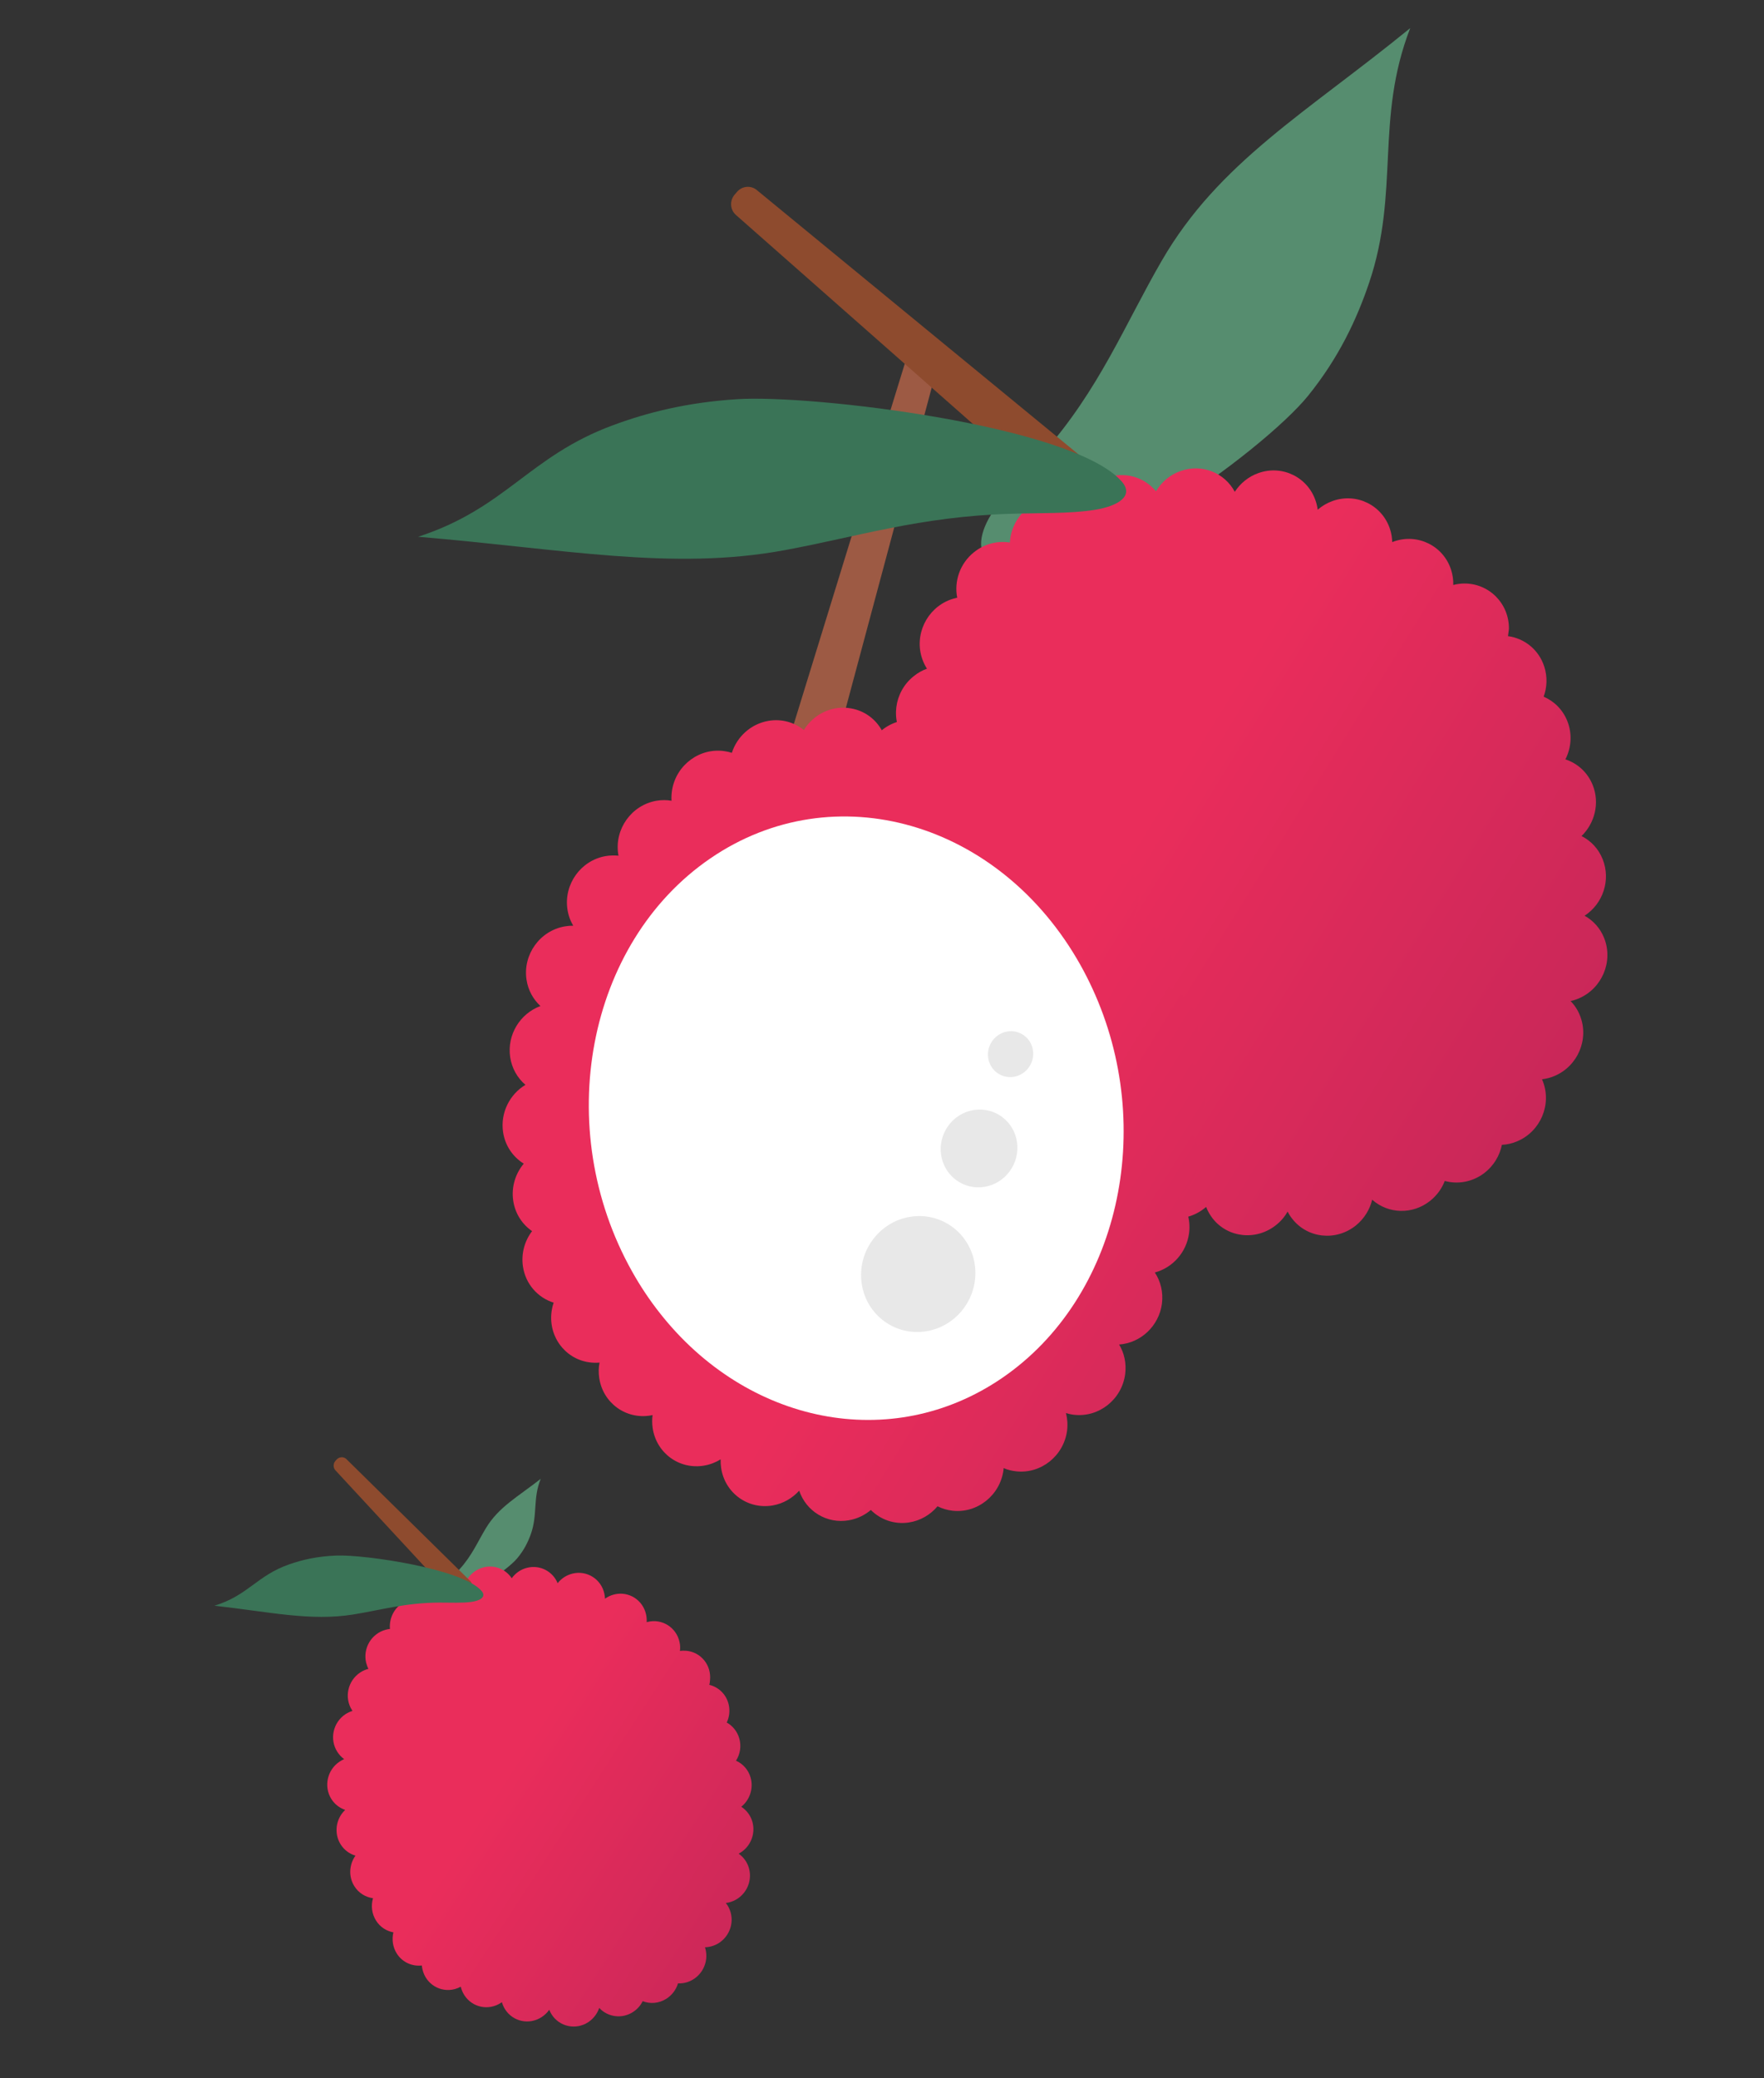 <svg xmlns="http://www.w3.org/2000/svg" width="90" height="106" viewBox="0 0 90 106" fill="none"><rect x="0" y="0" width="90" height="106" fill="#333333" stroke="none"/><path d="M22.892 81.265C22.681 81.178 22.708 80.936 22.852 80.711C22.996 80.486 23.238 80.263 23.44 80.043C24.078 79.348 24.368 78.638 24.793 77.938C25.445 76.856 26.43 76.334 27.588 75.425C27.177 76.432 27.44 77.241 27.082 78.249C26.937 78.653 26.732 79.071 26.381 79.486C25.881 80.087 23.719 81.606 22.892 81.265Z" fill="#568D6F"></path><path d="M36.189 85.931C36.67 86.048 37.07 86.428 37.182 86.955C37.25 87.27 37.207 87.582 37.079 87.854C37.377 88.019 37.612 88.301 37.717 88.659C37.833 89.061 37.761 89.471 37.552 89.801C37.902 89.957 38.18 90.26 38.295 90.656C38.456 91.216 38.251 91.805 37.82 92.15C38.083 92.32 38.289 92.581 38.385 92.909C38.572 93.558 38.266 94.24 37.687 94.543C37.928 94.713 38.119 94.962 38.209 95.274C38.421 96.003 38.003 96.775 37.286 97.003C37.201 97.03 37.12 97.048 37.033 97.058C37.141 97.192 37.221 97.349 37.273 97.524C37.486 98.253 37.068 99.025 36.35 99.253C36.224 99.292 36.094 99.313 35.967 99.317C35.974 99.334 35.98 99.35 35.983 99.368C36.195 100.097 35.778 100.869 35.06 101.097C34.904 101.145 34.743 101.167 34.592 101.157C34.497 101.477 34.287 101.763 33.983 101.952C33.606 102.185 33.165 102.214 32.79 102.066C32.684 102.281 32.518 102.474 32.304 102.613C31.74 102.984 31.01 102.883 30.574 102.41C30.474 102.695 30.287 102.954 30.017 103.134C29.381 103.553 28.541 103.371 28.14 102.736C28.094 102.663 28.056 102.585 28.022 102.505C27.924 102.647 27.796 102.771 27.643 102.873C27.006 103.292 26.168 103.115 25.765 102.475C25.696 102.362 25.643 102.241 25.607 102.117C25.591 102.129 25.575 102.14 25.563 102.147C24.926 102.567 24.088 102.389 23.685 101.75C23.6 101.616 23.544 101.474 23.509 101.327C23.415 101.379 23.31 101.419 23.204 101.45C22.473 101.643 21.738 101.203 21.559 100.463C21.54 100.39 21.529 100.316 21.523 100.246C21.028 100.302 20.523 100.082 20.241 99.632C20.034 99.3 19.986 98.914 20.071 98.556C19.717 98.49 19.391 98.285 19.184 97.953C18.965 97.604 18.922 97.187 19.031 96.815C18.652 96.762 18.3 96.553 18.081 96.204C17.771 95.715 17.813 95.095 18.136 94.643C17.836 94.554 17.565 94.363 17.381 94.071C17.025 93.505 17.133 92.762 17.611 92.311C17.332 92.214 17.079 92.028 16.907 91.757C16.505 91.118 16.694 90.263 17.331 89.844C17.403 89.796 17.482 89.756 17.56 89.72C17.422 89.623 17.302 89.495 17.205 89.341C16.802 88.702 16.991 87.847 17.628 87.427C17.741 87.355 17.861 87.299 17.984 87.261C17.972 87.245 17.961 87.229 17.955 87.216C17.553 86.577 17.742 85.722 18.378 85.302C18.511 85.213 18.653 85.154 18.797 85.116C18.748 85.022 18.711 84.916 18.682 84.809C18.503 84.069 18.95 83.315 19.681 83.121C19.753 83.1 19.827 83.088 19.896 83.081C19.85 82.578 20.075 82.062 20.522 81.768C20.861 81.546 21.259 81.493 21.617 81.585C21.696 81.035 22.103 80.556 22.671 80.421C23.072 80.322 23.474 80.416 23.782 80.646C23.961 80.303 24.284 80.035 24.685 79.936C25.248 79.802 25.809 80.039 26.109 80.495C26.297 80.235 26.572 80.037 26.905 79.959C27.558 79.8 28.205 80.149 28.451 80.747C28.638 80.51 28.903 80.332 29.215 80.257C29.949 80.081 30.674 80.541 30.834 81.279C30.851 81.366 30.864 81.453 30.867 81.538C31.008 81.438 31.169 81.362 31.344 81.32C32.078 81.143 32.803 81.603 32.963 82.342C32.991 82.471 33.001 82.604 32.994 82.735C33.011 82.732 33.028 82.724 33.049 82.721C33.783 82.544 34.508 83.005 34.669 83.743C34.705 83.898 34.71 84.054 34.692 84.204C34.796 84.187 34.906 84.186 35.017 84.195C35.765 84.262 36.304 84.932 36.225 85.693C36.221 85.787 36.21 85.861 36.189 85.931Z" fill="url(#paint0_linear_9652_1689)"></path><path d="M22.992 81.337L17.136 75.015C16.993 74.881 16.982 74.654 17.116 74.506L17.173 74.443C17.302 74.3 17.521 74.283 17.663 74.408L23.971 80.616C24.178 80.798 24.113 81.142 23.848 81.234L23.339 81.411C23.221 81.453 23.085 81.425 22.992 81.337Z" fill="#8E4B2E"></path><path d="M24.577 81.152C24.817 81.44 24.515 81.638 24.047 81.702C23.58 81.767 22.966 81.736 22.405 81.737C20.657 81.748 19.447 82.115 18.027 82.343C15.844 82.696 13.741 82.208 10.94 81.896C12.657 81.374 13.106 80.361 14.75 79.789C15.409 79.557 16.178 79.374 17.171 79.337C18.611 79.281 23.635 80.018 24.577 81.152Z" fill="#3A7457"></path><path d="M50.779 28.793C49.797 28.423 49.907 27.314 50.556 26.261C51.205 25.207 52.292 24.163 53.216 23.115C56.096 19.852 57.376 16.574 59.27 13.302C62.185 8.263 66.669 5.744 71.949 1.435C70.147 6.088 71.428 9.769 69.853 14.424C69.222 16.288 68.312 18.236 66.743 20.181C64.448 23.015 54.611 30.242 50.779 28.793Z" fill="#568D6F"></path><path d="M76.939 32.446C77.777 32.558 78.512 33.133 78.79 34.001C78.956 34.52 78.933 35.053 78.757 35.533C79.29 35.761 79.733 36.191 79.966 36.778C80.226 37.431 80.168 38.14 79.867 38.731C80.484 38.931 81.003 39.392 81.263 40.046C81.628 40.961 81.365 41.986 80.69 42.642C81.167 42.88 81.558 43.288 81.771 43.829C82.193 44.891 81.781 46.097 80.846 46.705C81.284 46.949 81.647 47.34 81.846 47.848C82.318 49.039 81.737 50.418 80.549 50.923C80.412 50.982 80.273 51.024 80.132 51.058C80.335 51.263 80.5 51.514 80.613 51.802C81.085 52.992 80.508 54.37 79.316 54.876C79.104 54.966 78.887 55.022 78.674 55.046C78.688 55.075 78.701 55.103 78.71 55.133C79.182 56.324 78.605 57.702 77.412 58.208C77.155 58.319 76.89 58.379 76.627 58.389C76.515 58.943 76.208 59.463 75.724 59.833C75.121 60.289 74.38 60.414 73.712 60.232C73.566 60.614 73.318 60.964 72.978 61.237C72.079 61.963 70.828 61.919 70.009 61.189C69.888 61.686 69.609 62.153 69.175 62.505C68.161 63.318 66.707 63.162 65.927 62.158C65.834 62.041 65.759 61.921 65.696 61.794C65.549 62.051 65.354 62.285 65.109 62.479C64.095 63.292 62.642 63.14 61.861 62.133C61.724 61.952 61.616 61.761 61.537 61.557C61.514 61.579 61.49 61.597 61.462 61.619C60.448 62.432 58.995 62.281 58.215 61.273C58.051 61.065 57.933 60.832 57.849 60.593C57.696 60.696 57.528 60.783 57.352 60.849C56.144 61.304 54.825 60.684 54.403 59.476C54.363 59.358 54.331 59.235 54.309 59.114C53.475 59.295 52.585 59.01 52.034 58.3C51.63 57.779 51.485 57.132 51.58 56.519C50.968 56.47 50.386 56.179 49.978 55.659C49.547 55.106 49.409 54.414 49.543 53.767C48.891 53.748 48.264 53.452 47.833 52.899C47.233 52.127 47.201 51.078 47.68 50.26C47.154 50.165 46.666 49.885 46.312 49.43C45.614 48.537 45.687 47.269 46.423 46.425C45.934 46.314 45.479 46.042 45.145 45.61C44.364 44.603 44.548 43.129 45.562 42.316C45.68 42.219 45.801 42.14 45.928 42.074C45.677 41.931 45.45 41.739 45.264 41.495C44.483 40.487 44.666 39.014 45.68 38.2C45.858 38.058 46.053 37.944 46.257 37.86C46.236 37.837 46.219 37.813 46.197 37.785C45.416 36.778 45.599 35.304 46.614 34.491C46.822 34.321 47.055 34.191 47.294 34.105C47.196 33.953 47.114 33.785 47.052 33.604C46.633 32.391 47.272 31.042 48.477 30.588C48.598 30.544 48.717 30.51 48.837 30.485C48.672 29.646 48.975 28.738 49.694 28.164C50.234 27.731 50.899 27.571 51.523 27.671C51.574 26.728 52.186 25.856 53.126 25.527C53.794 25.295 54.487 25.384 55.044 25.714C55.297 25.1 55.8 24.594 56.468 24.362C57.404 24.034 58.395 24.342 58.978 25.059C59.257 24.588 59.695 24.209 60.245 24.02C61.328 23.639 62.485 24.114 62.999 25.084C63.28 24.652 63.7 24.303 64.217 24.124C65.434 23.698 66.74 24.347 67.133 25.57C67.181 25.712 67.211 25.854 67.228 25.998C67.451 25.803 67.711 25.651 68.004 25.547C69.222 25.121 70.528 25.77 70.921 26.992C70.992 27.207 71.025 27.428 71.031 27.649C71.061 27.64 71.09 27.626 71.119 27.616C72.337 27.191 73.643 27.84 74.036 29.062C74.118 29.319 74.152 29.576 74.146 29.835C74.325 29.79 74.506 29.763 74.696 29.761C75.974 29.748 77.002 30.784 76.986 32.077C76.969 32.196 76.957 32.322 76.939 32.446Z" fill="url(#paint1_linear_9652_1689)"></path><path d="M40.113 38.184L46.525 17.373L48.055 17.835L42.086 40.099L40.113 38.184Z" fill="#9D5A44"></path><path d="M54.283 25.718L37.544 10.961C37.245 10.695 37.217 10.232 37.485 9.923L37.602 9.787C37.862 9.483 38.307 9.443 38.608 9.69L56.268 24.196C56.7 24.555 56.575 25.263 56.043 25.461L55 25.85C54.753 25.941 54.477 25.895 54.283 25.718Z" fill="#8E4B2E"></path><path d="M60.61 54.02C61.278 54.532 61.632 55.406 61.452 56.311C61.346 56.85 61.066 57.314 60.683 57.652C61.035 58.117 61.208 58.719 61.125 59.353C61.035 60.059 60.642 60.658 60.097 61.034C60.53 61.515 60.757 62.184 60.667 62.89C60.54 63.879 59.821 64.66 58.92 64.901C59.216 65.349 59.356 65.904 59.283 66.487C59.134 67.631 58.198 68.498 57.097 68.574C57.359 69.005 57.477 69.533 57.407 70.08C57.241 71.37 56.075 72.299 54.809 72.159C54.662 72.145 54.52 72.112 54.385 72.068C54.458 72.35 54.481 72.653 54.443 72.963C54.276 74.253 53.111 75.182 51.845 75.042C51.62 75.019 51.404 74.963 51.206 74.877C51.202 74.909 51.203 74.94 51.198 74.972C51.031 76.262 49.866 77.192 48.6 77.052C48.326 77.019 48.068 76.944 47.834 76.825C47.469 77.258 46.954 77.566 46.358 77.653C45.618 77.759 44.918 77.503 44.431 77.013C44.121 77.276 43.738 77.464 43.312 77.538C42.184 77.735 41.128 77.077 40.775 76.029C40.429 76.41 39.963 76.688 39.425 76.782C38.159 77.002 36.982 76.147 36.793 74.871C36.771 74.723 36.763 74.577 36.767 74.43C36.517 74.585 36.237 74.696 35.931 74.749C34.666 74.97 33.489 74.115 33.3 72.838C33.266 72.612 33.268 72.385 33.294 72.171C33.264 72.176 33.234 72.186 33.204 72.191C31.939 72.412 30.761 71.557 30.573 70.28C30.533 70.015 30.538 69.751 30.589 69.497C30.406 69.511 30.224 69.507 30.035 69.478C28.774 69.284 27.934 68.085 28.155 66.803C28.177 66.679 28.207 66.553 28.247 66.439C27.442 66.188 26.814 65.496 26.68 64.592C26.583 63.932 26.77 63.285 27.147 62.791C26.646 62.446 26.282 61.899 26.185 61.239C26.081 60.54 26.298 59.856 26.722 59.35C26.173 59.009 25.77 58.438 25.667 57.738C25.522 56.757 26.005 55.813 26.808 55.33C26.404 54.986 26.114 54.492 26.029 53.915C25.861 52.777 26.535 51.693 27.574 51.311C27.205 50.97 26.942 50.503 26.862 49.96C26.673 48.683 27.545 47.471 28.81 47.25C28.956 47.224 29.101 47.213 29.246 47.214C29.099 46.964 28.996 46.683 28.95 46.375C28.761 45.098 29.633 43.885 30.898 43.664C31.122 43.625 31.343 43.623 31.558 43.643C31.553 43.613 31.544 43.583 31.54 43.553C31.351 42.276 32.223 41.063 33.488 40.842C33.751 40.797 34.011 40.796 34.261 40.841C34.251 40.656 34.259 40.472 34.292 40.279C34.514 38.997 35.717 38.119 36.978 38.313C37.104 38.331 37.223 38.359 37.339 38.397C37.602 37.576 38.305 36.923 39.2 36.767C39.876 36.649 40.526 36.839 41.013 37.235C41.511 36.422 42.462 35.953 43.429 36.132C44.119 36.256 44.671 36.677 44.989 37.245C45.501 36.826 46.182 36.627 46.868 36.752C47.834 36.927 48.538 37.686 48.692 38.608C49.159 38.331 49.72 38.211 50.286 38.312C51.403 38.514 52.171 39.498 52.145 40.612C52.595 40.369 53.123 40.268 53.659 40.366C54.916 40.592 55.727 41.809 55.474 43.083C55.443 43.231 55.402 43.372 55.346 43.507C55.629 43.444 55.932 43.435 56.232 43.49C57.488 43.716 58.3 44.934 58.046 46.208C58 46.434 57.926 46.647 57.827 46.843C57.858 46.846 57.89 46.85 57.917 46.858C59.174 47.085 59.985 48.302 59.732 49.576C59.679 49.843 59.583 50.092 59.457 50.314C59.632 50.36 59.801 50.428 59.969 50.519C61.08 51.136 61.459 52.563 60.824 53.703C60.757 53.817 60.688 53.922 60.61 54.02Z" fill="url(#paint2_linear_9652_1689)"></path><path d="M51.132 70.279C45.473 74.154 38.099 72.606 33.669 66.976C33.153 66.323 32.678 65.615 32.254 64.858C28.14 57.539 29.927 48.104 36.24 43.782C42.553 39.461 51.006 41.89 55.119 49.208C55.34 49.603 55.545 50.005 55.733 50.414C59.021 57.531 57.104 66.19 51.132 70.279Z" fill="white"></path><path d="M57.225 24.55C57.873 25.283 57.084 25.804 55.854 26.004C54.623 26.204 53.003 26.16 51.524 26.206C46.924 26.349 43.743 27.376 40.024 28.062C34.292 29.123 28.725 27.994 21.332 27.377C25.832 25.911 26.975 23.277 31.271 21.689C32.994 21.051 35.016 20.524 37.627 20.359C41.42 20.118 54.699 21.692 57.225 24.55Z" fill="#3A7457"></path><path d="M47.273 67.896C48.867 67.63 49.969 66.108 49.734 64.497C49.5 62.886 48.017 61.797 46.424 62.063C44.83 62.329 43.728 63.851 43.963 65.462C44.197 67.073 45.68 68.163 47.273 67.896Z" fill="#E8E8E8"></path><path d="M50.236 60.532C51.306 60.353 52.045 59.331 51.888 58.25C51.731 57.169 50.736 56.438 49.666 56.617C48.597 56.795 47.857 57.817 48.015 58.898C48.172 59.979 49.167 60.71 50.236 60.532Z" fill="#E8E8E8"></path><path d="M51.728 54.92C52.36 54.814 52.796 54.211 52.703 53.573C52.61 52.935 52.023 52.504 51.392 52.609C50.761 52.715 50.324 53.317 50.417 53.955C50.51 54.593 51.097 55.025 51.728 54.92Z" fill="#E8E8E8"></path><defs><linearGradient id="paint0_linear_9652_1689" x1="43.915" y1="102.344" x2="25.731" y2="90.582" gradientUnits="userSpaceOnUse"><stop stop-color="#BD2558"></stop><stop offset="1" stop-color="#EA2D5B"></stop></linearGradient><linearGradient id="paint1_linear_9652_1689" x1="88.1" y1="58.979" x2="58.983" y2="40.946" gradientUnits="userSpaceOnUse"><stop stop-color="#BD2558"></stop><stop offset="1" stop-color="#EA2D5B"></stop></linearGradient><linearGradient id="paint2_linear_9652_1689" x1="76.423" y1="77.43" x2="47.294" y2="59.401" gradientUnits="userSpaceOnUse"><stop stop-color="#BD2558"></stop><stop offset="1" stop-color="#EA2D5B"></stop></linearGradient></defs></svg>